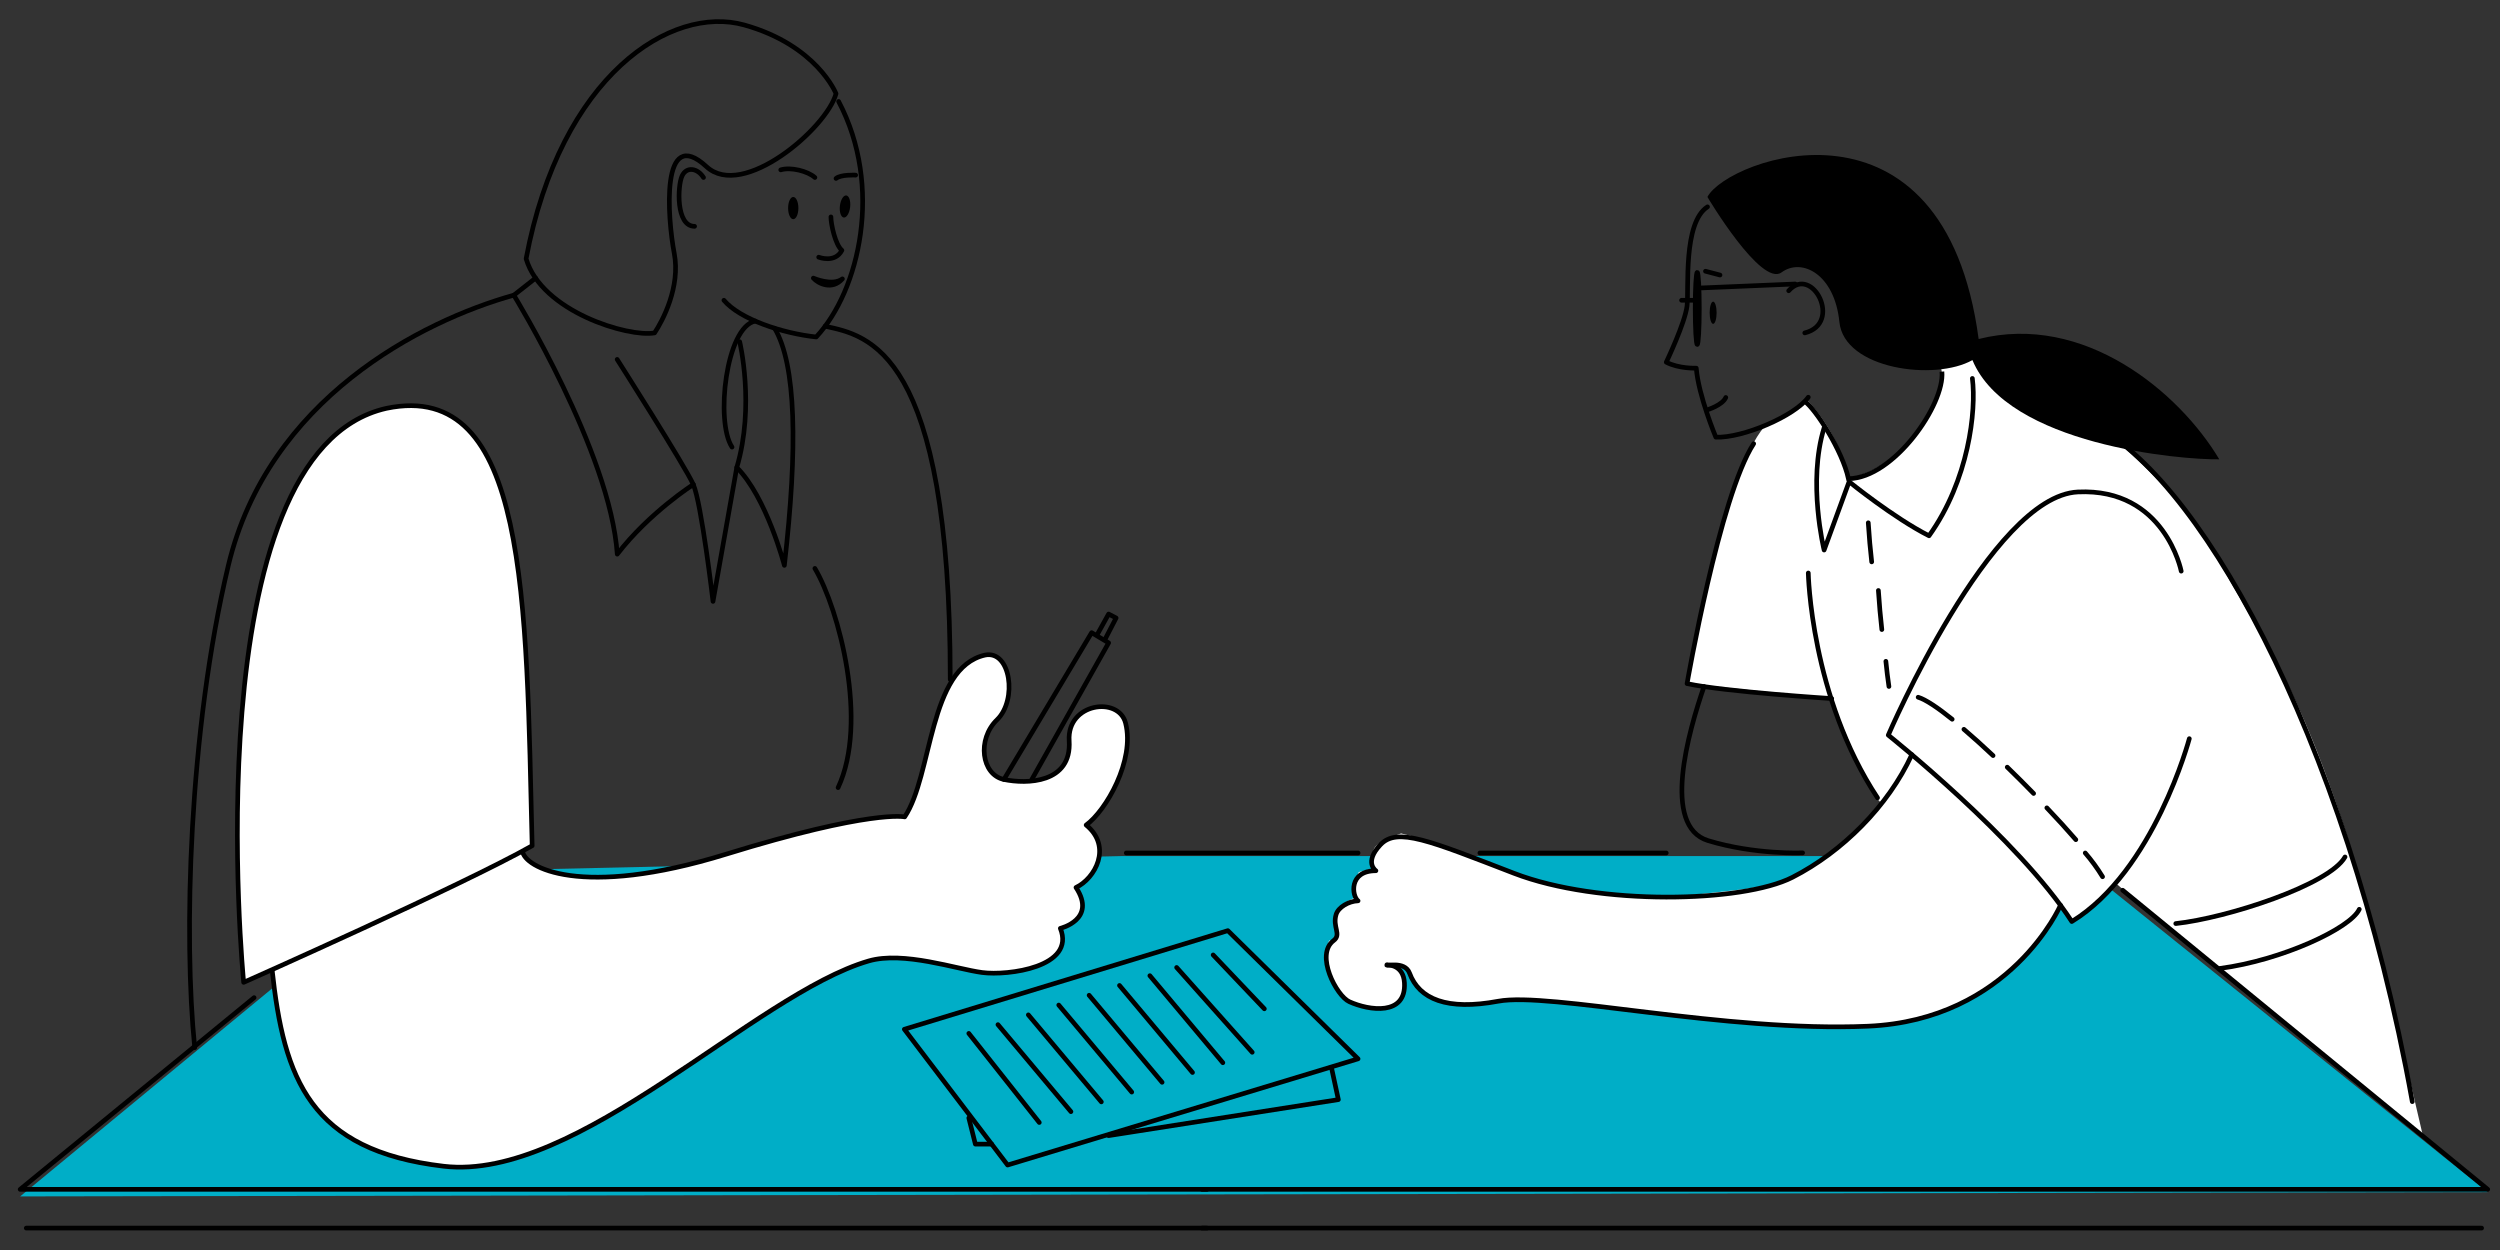 <svg width="124" height="62" viewBox="0 0 124 62" fill="none" xmlns="http://www.w3.org/2000/svg">
<rect x="0" y="0" width="124" height="62" fill="#333333" stroke="none"/>
<path d="M20.49 43.257L1 59.342L123.391 59.131L102.644 42.46H55.699L20.49 43.257Z" fill="#00AEC7"/>
<path d="M97.034 39.214L94.932 37.302L93.881 39.002L93.251 39.852L92.41 40.914L91.148 41.977L89.046 43.464L87.785 43.889L86.524 44.101L82.74 44.526L80.007 44.314L77.905 44.101L76.224 43.676L73.491 42.614L70.968 41.764L70.338 41.552L69.497 41.339L68.866 41.552C68.726 41.622 68.404 41.807 68.235 41.977C68.067 42.147 68.025 42.614 68.025 42.827L68.235 43.039L67.395 43.252L67.184 43.889V44.526L66.764 44.739L66.344 45.164L66.133 45.801L66.344 46.226L66.133 46.651H65.923L65.713 47.289V47.714L65.923 48.139L66.133 48.776L66.554 49.413L67.184 49.839L68.025 50.051H68.446L69.076 49.839L69.497 49.626L69.707 48.989L69.497 48.139L69.076 47.926H69.707L69.917 48.351L70.548 49.201L71.178 49.626L72.019 49.839H72.44H73.491L74.752 49.626H76.224L80.007 50.051L84.001 50.476L86.314 50.688L88.206 50.901H89.467H91.148H93.04L94.722 50.688L95.983 50.264L97.034 49.839L98.296 49.201L99.557 48.351L100.608 47.289L101.659 46.014L102.29 44.951L101.449 43.889L99.977 42.189L98.716 40.914L97.034 39.214Z" fill="white"/>
<path d="M41.596 5.032C43.821 9.255 42.633 14.413 40.484 16.714C38.814 16.538 36.691 15.829 35.906 14.894" stroke="black" stroke-width="0.232" stroke-linecap="round" stroke-linejoin="round"/>
<path d="M87.586 21.088C87.586 21.088 86.926 21.671 86.081 23.983C85.235 26.295 83.678 33.908 83.678 33.908L90.853 34.649C90.853 34.649 92.718 39.546 93.339 39.837C94.567 38.205 94.904 37.431 94.904 37.431C94.904 37.431 102.25 44.208 102.759 45.709C103.644 45.389 104.935 43.804 104.935 43.804L107.425 45.91L120.18 56.356L118.769 50.287C118.769 50.287 116.474 39.164 112.677 32.44C108.879 25.716 108.696 25.343 105.448 22.275C100.374 19.344 98.048 17.422 98.048 17.422L96.26 18.198C96.37 18.576 96.351 18.981 96.206 19.347C95.964 19.988 94.744 23.035 91.692 23.743C91.361 22.271 90.643 20.915 89.612 19.813C89.612 19.813 88.393 20.979 87.586 21.088Z" fill="white"/>
<path d="M36.308 22.176C35.475 20.911 36.011 16.202 37.463 15.927" stroke="black" stroke-width="0.232" stroke-linecap="round" stroke-linejoin="round"/>
<path d="M40.419 8.804C40.069 8.488 39.218 8.273 38.725 8.425" stroke="black" stroke-width="0.232" stroke-linecap="round" stroke-linejoin="round"/>
<path d="M41.467 8.851C41.7 8.648 42.44 8.686 42.44 8.686" stroke="black" stroke-width="0.232" stroke-linecap="round" stroke-linejoin="round"/>
<path d="M41.214 10.759C41.214 11.127 41.429 12.137 41.758 12.416C41.417 13.072 40.607 12.757 40.607 12.757" stroke="black" stroke-width="0.232" stroke-linecap="round" stroke-linejoin="round"/>
<path d="M40.342 13.794C40.569 14.059 41.275 14.413 41.783 13.832C41.278 14.21 40.342 13.794 40.342 13.794Z" stroke="black" stroke-width="0.232" stroke-linecap="round" stroke-linejoin="round"/>
<path d="M41.467 4.645C41 6.364 36.84 9.927 35.045 8.269C32.758 6.156 33.106 10.798 33.443 12.568C33.759 14.224 32.87 15.905 32.466 16.512C31.183 16.745 26.869 15.463 26.094 12.833C27.814 3.701 33.309 0.229 36.916 1.239C40.523 2.25 41.467 4.645 41.467 4.645Z" stroke="black" stroke-width="0.232" stroke-linecap="round" stroke-linejoin="round"/>
<path d="M34.894 8.804C34.603 8.343 34.06 8.242 33.832 8.722C33.605 9.203 33.516 11.226 34.451 11.226" stroke="black" stroke-width="0.232" stroke-linecap="round" stroke-linejoin="round"/>
<path d="M36.688 16.95C36.688 16.95 37.454 20.119 36.545 23.187C38.028 24.67 38.905 28.042 38.905 28.042C39.579 22.176 39.488 18.071 38.419 16.28" stroke="black" stroke-width="0.232" stroke-linecap="round" stroke-linejoin="round"/>
<path d="M30.611 17.827C30.611 17.827 33.982 23.119 34.387 24.03C34.791 24.941 35.365 29.829 35.365 29.829L36.545 23.184" stroke="black" stroke-width="0.232" stroke-linecap="round" stroke-linejoin="round"/>
<path d="M26.565 13.794L25.486 14.641C25.486 14.641 30.274 22.429 30.616 27.486C32.217 25.413 34.392 24.03 34.392 24.03" stroke="black" stroke-width="0.232" stroke-linecap="round" stroke-linejoin="round"/>
<path d="M25.486 14.64C20.893 15.923 13.299 19.799 11.327 28.042C9.356 36.285 9.102 46.5 9.658 51.962" stroke="black" stroke-width="0.232" stroke-linecap="round" stroke-linejoin="round"/>
<path d="M40.926 16.181C43.052 16.647 47.132 17.321 47.132 33.706" stroke="black" stroke-width="0.232" stroke-linecap="round" stroke-linejoin="round"/>
<path d="M40.418 28.193C41.619 30.216 43.086 35.83 41.569 39.066" stroke="black" stroke-width="0.232" stroke-linecap="round" stroke-linejoin="round"/>
<path d="M24.205 40.398L25.235 39.926" stroke="black" stroke-width="0.232" stroke-linecap="round" stroke-linejoin="round"/>
<path d="M20.602 42.049L23.41 40.762" stroke="black" stroke-width="0.232" stroke-linecap="round" stroke-linejoin="round"/>
<path d="M16.305 44.018L19.193 42.694" stroke="black" stroke-width="0.232" stroke-linecap="round" stroke-linejoin="round"/>
<path d="M13.098 45.489L14.785 44.716" stroke="black" stroke-width="0.232" stroke-linecap="round" stroke-linejoin="round"/>
<path d="M25.917 42.214C25.993 43.011 28.791 44.596 36.006 42.37C43.22 40.144 44.873 40.517 44.873 40.517C46.254 38.461 46.052 33.133 48.851 32.493C50.133 32.224 50.469 34.718 49.457 35.696C48.445 36.674 48.682 38.427 49.795 38.662C50.908 38.898 53.166 38.865 53.031 36.741C52.914 34.866 55.486 34.517 55.829 35.864C56.301 37.719 54.852 40.214 53.873 40.922C55.189 42 54.312 43.577 53.369 44.019C54.418 45.608 52.593 46.046 52.593 46.046C53.369 47.968 49.997 48.406 48.715 48.237C47.434 48.068 44.811 47.161 43.085 47.664C37.421 49.316 28.637 58.624 22.005 57.845C15.373 57.066 14.079 53.515 13.496 48.096" fill="white"/>
<path d="M25.917 42.214C25.993 43.011 28.791 44.596 36.006 42.37C43.22 40.144 44.873 40.517 44.873 40.517C46.254 38.461 46.052 33.133 48.851 32.493C50.133 32.224 50.469 34.718 49.457 35.696C48.445 36.674 48.682 38.427 49.795 38.662C50.908 38.898 53.166 38.865 53.031 36.741C52.914 34.866 55.486 34.517 55.829 35.864C56.301 37.719 54.852 40.214 53.873 40.922C55.189 42 54.312 43.577 53.369 44.019C54.418 45.608 52.593 46.046 52.593 46.046C53.369 47.968 49.997 48.406 48.715 48.237C47.434 48.068 44.811 47.161 43.085 47.664C37.421 49.316 28.637 58.624 22.005 57.845C15.373 57.066 14.079 53.515 13.496 48.096" stroke="black" stroke-width="0.232" stroke-linecap="round" stroke-linejoin="round"/>
<path d="M90.853 34.649C90.853 34.649 85.565 34.312 83.678 33.908C83.678 33.908 85.296 24.604 86.982 22.007" stroke="black" stroke-width="0.232" stroke-linecap="round" stroke-linejoin="round"/>
<path d="M89.691 19.702C89.025 20.635 86.435 21.737 85.105 21.684C85.105 21.684 84.243 19.623 84.135 18.261C84.135 18.261 83.269 18.295 82.647 17.965C82.647 17.965 83.579 16.017 83.677 15.176C83.775 14.335 83.47 11.049 84.692 10.259" stroke="black" stroke-width="0.232" stroke-linecap="round" stroke-linejoin="round"/>
<path d="M12.086 48.725C12.086 48.725 9.507 22.429 19.167 20.253C26.196 18.788 26.095 29.762 26.395 41.949C22.908 43.921 12.086 48.725 12.086 48.725Z" fill="white" stroke="black" stroke-width="0.232" stroke-linecap="round" stroke-linejoin="round"/>
<path d="M85.599 19.715C85.438 20.095 84.688 20.325 84.688 20.325" stroke="black" stroke-width="0.232" stroke-linecap="round" stroke-linejoin="round"/>
<path d="M89.516 19.907C90.065 20.305 91.381 22.356 91.683 23.743C93.933 23.719 96.47 20.052 96.319 18.433" stroke="black" stroke-width="0.232" stroke-miterlimit="10"/>
<path d="M97.829 18.77C98.032 20.372 97.651 23.819 95.68 26.575C93.931 25.69 91.715 23.893 91.715 23.893L90.476 27.282C90.476 27.282 89.642 23.919 90.476 21.219" stroke="black" stroke-width="0.232" stroke-linecap="round" stroke-linejoin="round"/>
<path d="M89.691 28.421C89.691 28.421 89.808 34.554 93.125 39.572" stroke="black" stroke-width="0.232" stroke-linecap="round" stroke-linejoin="round"/>
<path d="M108.59 36.638C108.59 36.638 106.841 43.213 102.761 45.708C100.098 41.595 93.658 36.462 93.658 36.462C93.658 36.462 98.749 24.604 103.064 24.401C107.379 24.198 108.188 28.329 108.188 28.329" stroke="black" stroke-width="0.232" stroke-linecap="round" stroke-linejoin="round"/>
<path d="M84.52 34.052C83.746 36.301 82.397 40.988 84.723 41.696C87.049 42.404 89.409 42.302 89.409 42.302" stroke="black" stroke-width="0.232" stroke-linecap="round" stroke-linejoin="round"/>
<path d="M94.826 37.431C93.66 39.976 91.38 42.252 88.903 43.516C86.425 44.78 79.294 44.933 75.097 43.316C70.9 41.699 69.305 41.012 68.47 41.897C67.635 42.782 68.245 43.188 68.245 43.188C66.879 43.188 67.055 44.454 67.36 44.681C66.893 44.696 66.382 45 66.272 45.355C66.08 45.979 66.551 46.349 66.146 46.653C65.213 47.352 66.289 49.398 66.926 49.684C67.918 50.134 69.753 50.394 69.66 48.751C69.609 47.842 68.844 47.866 68.844 47.866" stroke="black" stroke-width="0.232" stroke-linecap="round" stroke-linejoin="round"/>
<path d="M68.789 47.853C68.672 47.956 69.678 47.629 69.914 48.269C70.391 49.562 71.779 50.135 74.313 49.66C76.846 49.186 85.551 51.203 92.64 50.9C99.729 50.597 102.201 44.899 102.201 44.899" stroke="black" stroke-width="0.232" stroke-linecap="round" stroke-linejoin="round"/>
<path d="M103.518 20.962C108.726 23.085 116.311 36.133 119.649 54.641" stroke="black" stroke-width="0.232" stroke-linecap="round" stroke-linejoin="round"/>
<path d="M107.918 45.809C110.447 45.539 115.537 43.887 116.313 42.505" stroke="black" stroke-width="0.232" stroke-linecap="round" stroke-linejoin="round"/>
<path d="M110.109 48.034C113.177 47.63 116.581 46.045 117.02 45.101" stroke="black" stroke-width="0.232" stroke-linecap="round" stroke-linejoin="round"/>
<path d="M103.428 42.308C103.746 42.677 104.033 43.071 104.287 43.486" stroke="black" stroke-width="0.232" stroke-linecap="round" stroke-linejoin="round"/>
<path d="M101.523 40.069C102.052 40.624 102.542 41.163 102.961 41.648" stroke="black" stroke-width="0.232" stroke-linecap="round" stroke-linejoin="round"/>
<path d="M99.559 38.051C100 38.478 100.442 38.919 100.867 39.356" stroke="black" stroke-width="0.232" stroke-linecap="round" stroke-linejoin="round"/>
<path d="M97.41 36.174C97.868 36.566 98.358 37.008 98.856 37.477" stroke="black" stroke-width="0.232" stroke-linecap="round" stroke-linejoin="round"/>
<path d="M92.836 27.869C92.767 27.27 92.71 26.613 92.666 25.93" stroke="black" stroke-width="0.232" stroke-linecap="round" stroke-linejoin="round"/>
<path d="M93.339 31.226C93.271 30.628 93.213 29.97 93.168 29.288" stroke="black" stroke-width="0.232" stroke-linecap="round" stroke-linejoin="round"/>
<path d="M93.691 34.049C93.633 33.663 93.583 33.239 93.539 32.801" stroke="black" stroke-width="0.232" stroke-linecap="round" stroke-linejoin="round"/>
<path d="M95.141 34.583C95.515 34.699 96.114 35.1 96.828 35.675" stroke="black" stroke-width="0.232" stroke-linecap="round" stroke-linejoin="round"/>
<path d="M88.719 14.421C89.885 13.106 91.413 16.04 89.517 16.512" stroke="black" stroke-width="0.232" stroke-linecap="round" stroke-linejoin="round"/>
<path d="M84.183 17.086C84.24 17.086 84.285 16.285 84.285 15.298C84.285 14.311 84.24 13.511 84.183 13.511C84.127 13.511 84.082 14.311 84.082 15.298C84.082 16.285 84.127 17.086 84.183 17.086Z" stroke="black" stroke-width="0.232" stroke-linecap="round" stroke-linejoin="round"/>
<path d="M83.406 14.894H84.081" stroke="black" stroke-width="0.232" stroke-linecap="round" stroke-linejoin="round"/>
<path d="M84.285 14.286L89.039 14.086" stroke="black" stroke-width="0.232" stroke-linecap="round" stroke-linejoin="round"/>
<path d="M84.688 9.769C85.701 7.848 96.421 3.97 98.141 16.815C103.367 15.5 108.087 19.445 110.076 22.782C108.187 22.816 99.576 22.075 97.833 17.86C95.987 18.909 91.469 18.326 91.233 15.967C90.998 13.609 89.376 12.768 88.364 13.511C87.352 14.254 84.688 9.769 84.688 9.769Z" fill="black"/>
<path d="M105.287 44.157L123.391 58.992H59.621" stroke="black" stroke-width="0.232" stroke-linecap="round" stroke-linejoin="round"/>
<path d="M123.087 60.913H59.621" stroke="black" stroke-width="0.232" stroke-linecap="round" stroke-linejoin="round"/>
<path d="M12.603 49.483L1 58.992H59.864" stroke="black" stroke-width="0.232" stroke-linecap="round" stroke-linejoin="round"/>
<path d="M1.303 60.913H59.864" stroke="black" stroke-width="0.232" stroke-linecap="round" stroke-linejoin="round"/>
<path d="M73.402 42.308H82.646" stroke="black" stroke-width="0.232" stroke-linecap="round" stroke-linejoin="round"/>
<path d="M55.863 42.308H67.361" stroke="black" stroke-width="0.232" stroke-linecap="round" stroke-linejoin="round"/>
<path d="M84.971 16.064C85.067 16.064 85.144 15.817 85.144 15.513C85.144 15.208 85.067 14.961 84.971 14.961C84.876 14.961 84.799 15.208 84.799 15.513C84.799 15.817 84.876 16.064 84.971 16.064Z" fill="black"/>
<path d="M39.345 10.872C39.486 10.872 39.6 10.626 39.6 10.321C39.6 10.016 39.486 9.769 39.345 9.769C39.204 9.769 39.09 10.016 39.09 10.321C39.09 10.626 39.204 10.872 39.345 10.872Z" fill="black"/>
<path d="M42.167 10.27C42.201 9.967 42.115 9.709 41.975 9.694C41.835 9.678 41.694 9.91 41.659 10.213C41.625 10.516 41.711 10.774 41.851 10.79C41.992 10.805 42.133 10.573 42.167 10.27Z" fill="black"/>
<path d="M84.592 13.453L85.312 13.642" stroke="black" stroke-width="0.232" stroke-linecap="round" stroke-linejoin="round"/>
<path d="M49.795 38.661L54.145 31.38L54.988 31.885L51.178 38.661" stroke="black" stroke-width="0.232" stroke-linecap="round" stroke-linejoin="round"/>
<path d="M54.44 31.443L54.987 30.456L55.359 30.651L54.818 31.696" stroke="black" stroke-width="0.232" stroke-linecap="round" stroke-linejoin="round"/>
<path d="M44.855 51.051L60.901 46.16L67.36 52.518L49.976 57.786L44.855 51.051Z" stroke="black" stroke-width="0.232" stroke-linecap="round" stroke-linejoin="round"/>
<path d="M60.172 47.365L62.711 50.036" stroke="black" stroke-width="0.232" stroke-linecap="round" stroke-linejoin="round"/>
<path d="M58.361 47.987L62.11 52.193" stroke="black" stroke-width="0.232" stroke-linecap="round" stroke-linejoin="round"/>
<path d="M57.033 48.394L60.653 52.711" stroke="black" stroke-width="0.232" stroke-linecap="round" stroke-linejoin="round"/>
<path d="M55.527 48.879L59.148 53.196" stroke="black" stroke-width="0.232" stroke-linecap="round" stroke-linejoin="round"/>
<path d="M54.02 49.365L57.64 53.682" stroke="black" stroke-width="0.232" stroke-linecap="round" stroke-linejoin="round"/>
<path d="M52.514 49.851L56.134 54.167" stroke="black" stroke-width="0.232" stroke-linecap="round" stroke-linejoin="round"/>
<path d="M51.006 50.337L54.626 54.653" stroke="black" stroke-width="0.232" stroke-linecap="round" stroke-linejoin="round"/>
<path d="M49.498 50.822L53.118 55.138" stroke="black" stroke-width="0.232" stroke-linecap="round" stroke-linejoin="round"/>
<path d="M48.053 51.257L51.548 55.676" stroke="black" stroke-width="0.232" stroke-linecap="round" stroke-linejoin="round"/>
<path d="M66.046 52.98L66.383 54.541L54.988 56.327" stroke="black" stroke-width="0.232" stroke-linecap="round" stroke-linejoin="round"/>
<path d="M49.187 56.748H48.378L48.053 55.45" stroke="black" stroke-width="0.232" stroke-linecap="round" stroke-linejoin="round"/>
</svg>
